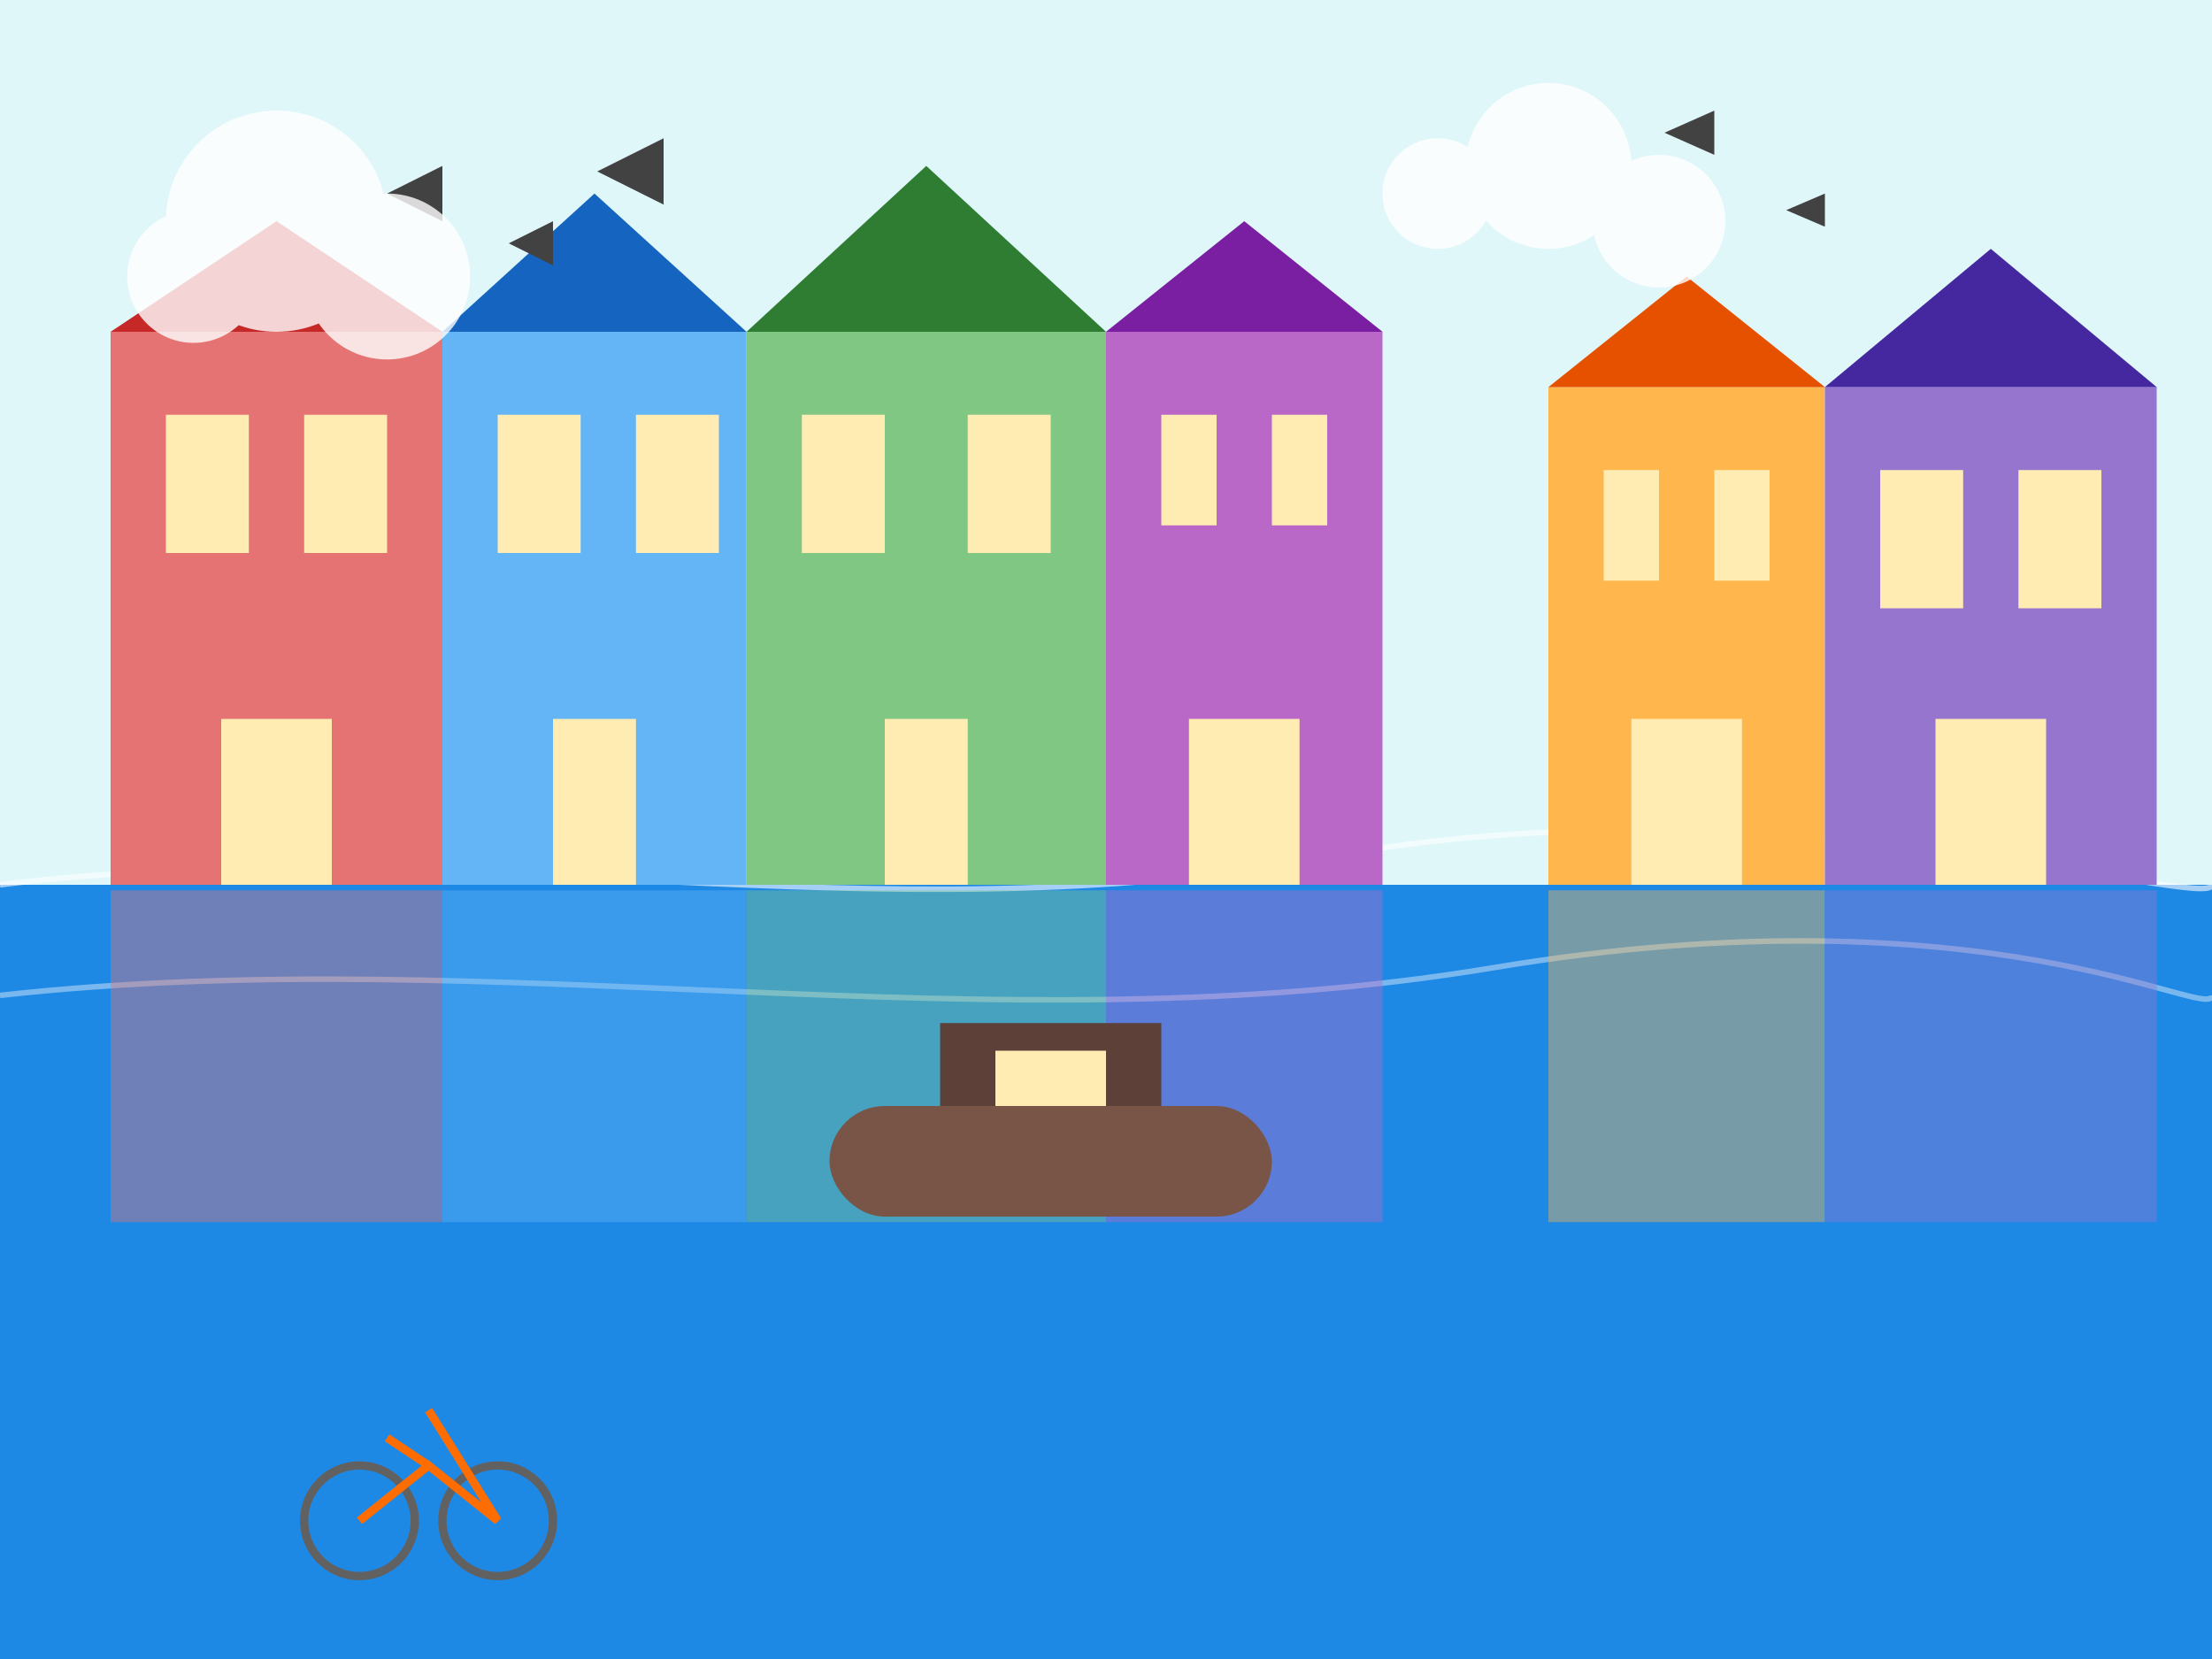 <svg xmlns="http://www.w3.org/2000/svg" width="400" height="300" viewBox="0 0 400 300">
  <rect x="0" y="0" width="400" height="300" fill="#333333" stroke="none"/>
  <!-- Amsterdam canal scene -->
  
  <!-- Sky background -->
  <rect x="0" y="0" width="400" height="160" fill="#e0f7fa" />
  
  <!-- Canal water -->
  <rect x="0" y="160" width="400" height="140" fill="#1e88e5" />
  <path d="M0,160 C80,150 160,170 240,155 C320,140 400,165 400,160" stroke="#ffffff" stroke-width="1" fill="none" opacity="0.6" />
  <path d="M0,180 C90,170 180,190 270,175 C360,160 400,185 400,180" stroke="#ffffff" stroke-width="1" fill="none" opacity="0.4" />
  
  <!-- Canal houses on the left -->
  <g transform="translate(20, 60)">
    <!-- House 1 -->
    <rect x="0" y="0" width="60" height="100" fill="#e57373" />
    <polygon points="0,0 30,-20 60,0" fill="#c62828" />
    <rect x="10" y="15" width="15" height="25" fill="#ffecb3" />
    <rect x="35" y="15" width="15" height="25" fill="#ffecb3" />
    <rect x="20" y="70" width="20" height="30" fill="#ffecb3" />
    
    <!-- House 2 -->
    <rect x="60" y="0" width="55" height="100" fill="#64b5f6" />
    <polygon points="60,0 87.5,-25 115,0" fill="#1565c0" />
    <rect x="70" y="15" width="15" height="25" fill="#ffecb3" />
    <rect x="95" y="15" width="15" height="25" fill="#ffecb3" />
    <rect x="80" y="70" width="15" height="30" fill="#ffecb3" />
    
    <!-- House 3 -->
    <rect x="115" y="0" width="65" height="100" fill="#81c784" />
    <polygon points="115,0 147.5,-30 180,0" fill="#2e7d32" />
    <rect x="125" y="15" width="15" height="25" fill="#ffecb3" />
    <rect x="155" y="15" width="15" height="25" fill="#ffecb3" />
    <rect x="140" y="70" width="15" height="30" fill="#ffecb3" />
    
    <!-- House 4 -->
    <rect x="180" y="0" width="50" height="100" fill="#ba68c8" />
    <polygon points="180,0 205,-20 230,0" fill="#7b1fa2" />
    <rect x="190" y="15" width="10" height="20" fill="#ffecb3" />
    <rect x="210" y="15" width="10" height="20" fill="#ffecb3" />
    <rect x="195" y="70" width="20" height="30" fill="#ffecb3" />
  </g>
  
  <!-- Canal houses on the right -->
  <g transform="translate(280, 70)">
    <!-- House 1 -->
    <rect x="0" y="0" width="50" height="90" fill="#ffb74d" />
    <polygon points="0,0 25,-20 50,0" fill="#e65100" />
    <rect x="10" y="15" width="10" height="20" fill="#ffecb3" />
    <rect x="30" y="15" width="10" height="20" fill="#ffecb3" />
    <rect x="15" y="60" width="20" height="30" fill="#ffecb3" />
    
    <!-- House 2 -->
    <rect x="50" y="0" width="60" height="90" fill="#9575cd" />
    <polygon points="50,0 80,-25 110,0" fill="#4527a0" />
    <rect x="60" y="15" width="15" height="25" fill="#ffecb3" />
    <rect x="85" y="15" width="15" height="25" fill="#ffecb3" />
    <rect x="70" y="60" width="20" height="30" fill="#ffecb3" />
  </g>
  
  <!-- Reflections in water -->
  <g opacity="0.4">
    <rect x="20" y="161" width="60" height="60" fill="#e57373" />
    <rect x="80" y="161" width="55" height="60" fill="#64b5f6" />
    <rect x="135" y="161" width="65" height="60" fill="#81c784" />
    <rect x="200" y="161" width="50" height="60" fill="#ba68c8" />
    <rect x="280" y="161" width="50" height="60" fill="#ffb74d" />
    <rect x="330" y="161" width="60" height="60" fill="#9575cd" />
  </g>
  
  <!-- Boat -->
  <g transform="translate(150, 200)">
    <rect x="0" y="0" width="80" height="20" rx="10" fill="#795548" />
    <rect x="20" y="-15" width="40" height="15" fill="#5d4037" />
    <rect x="30" y="-10" width="20" height="10" fill="#ffecb3" />
  </g>
  
  <!-- Bicycle -->
  <g transform="translate(50, 250) scale(0.5)">
    <circle cx="30" cy="50" r="20" stroke="#616161" stroke-width="3" fill="none" />
    <circle cx="80" cy="50" r="20" stroke="#616161" stroke-width="3" fill="none" />
    <path d="M30,50 L55,30 L80,50 L55,10" stroke="#ff6d00" stroke-width="3" fill="none" />
    <path d="M55,30 L40,20" stroke="#ff6d00" stroke-width="3" fill="none" />
  </g>
  
  <!-- Birds in sky -->
  <g fill="#424242">
    <path d="M80,30 l-10,5 l10,5 z" />
    <path d="M100,40 l-8,4 l8,4 z" />
    <path d="M120,25 l-12,6 l12,6 z" />
    <path d="M310,20 l-9,4 l9,4 z" />
    <path d="M330,35 l-7,3 l7,3 z" />
  </g>
  
  <!-- Clouds -->
  <g fill="#ffffff" opacity="0.8">
    <circle cx="50" cy="40" r="20" />
    <circle cx="70" cy="50" r="15" />
    <circle cx="35" cy="50" r="12" />
    
    <circle cx="280" cy="30" r="15" />
    <circle cx="300" cy="40" r="12" />
    <circle cx="260" cy="35" r="10" />
  </g>
</svg>
